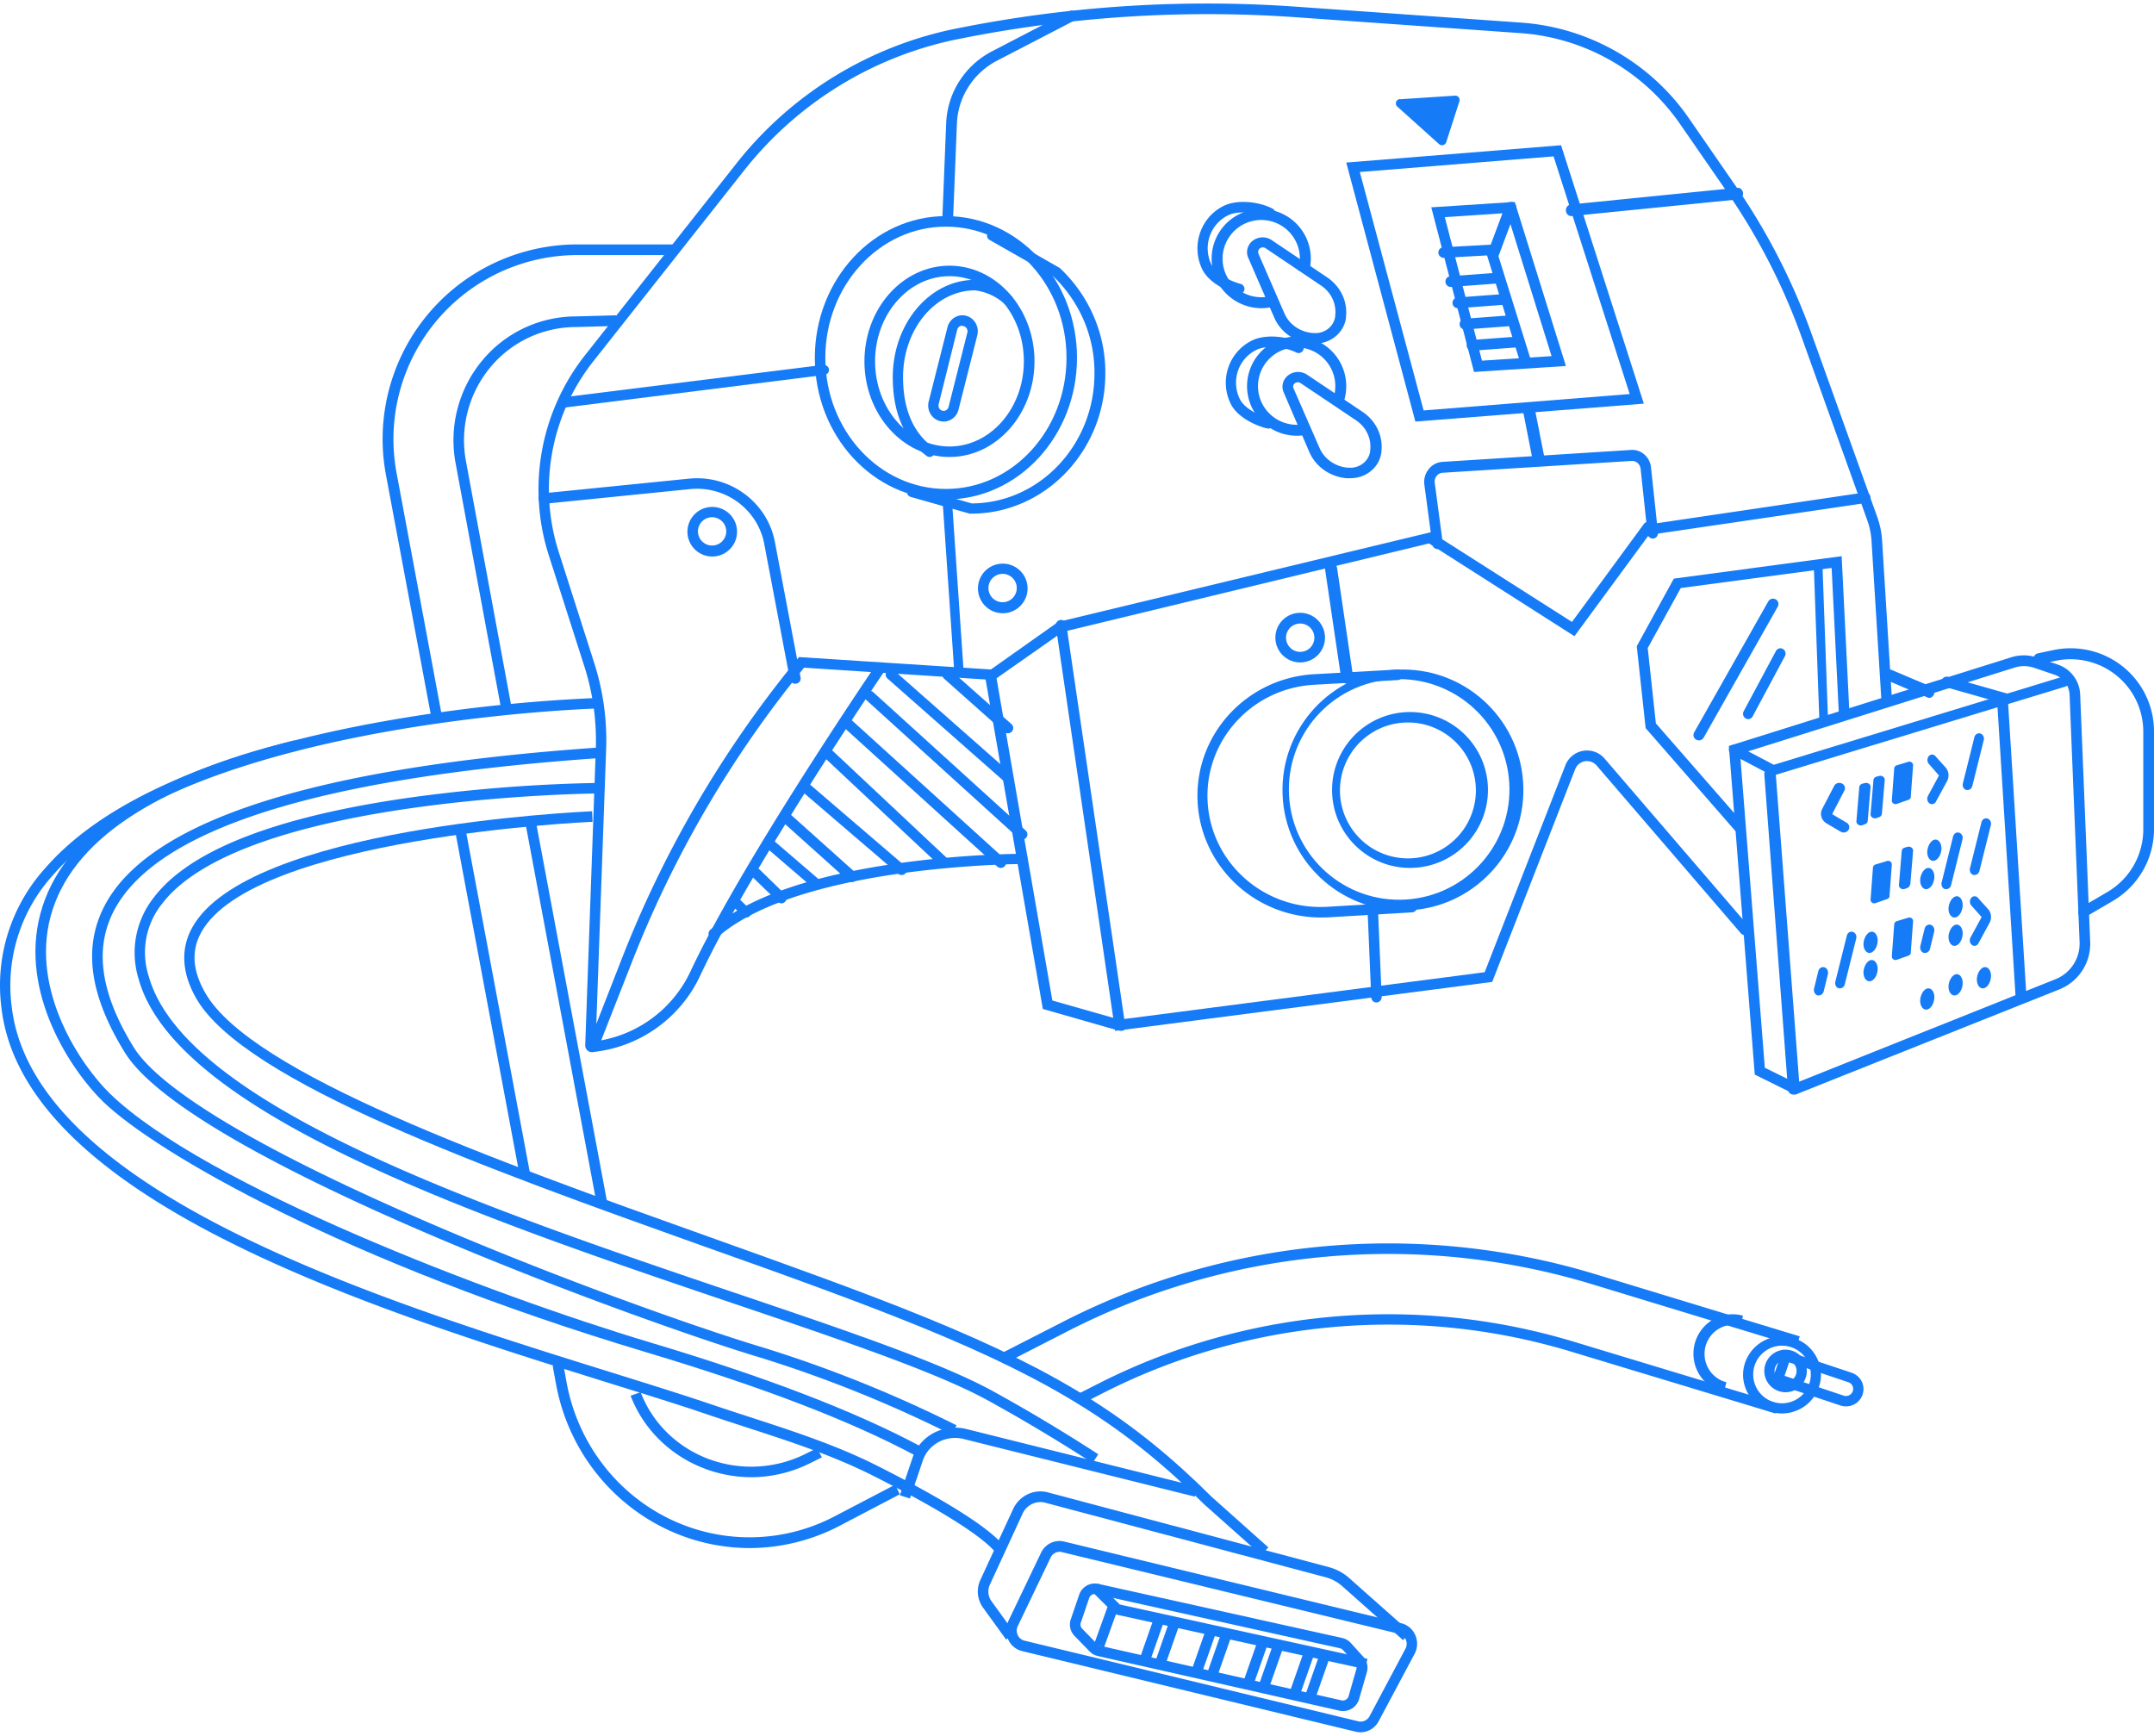 <svg width="294" height="237" fill="none" xmlns="http://www.w3.org/2000/svg"><path d="M80.794 143.61a.902.902 0 0 1-.195 0 .944.944 0 0 1-.72-.959l1.44-40.368a33.191 33.191 0 0 0-1.555-11.304l-4.847-15.138a29.578 29.578 0 0 1 4.962-27.393l20.619-26.117a51.037 51.037 0 0 1 30.045-18.44l.447-.086A173.069 173.069 0 0 1 177.031.92l30.542 2.163a30.442 30.442 0 0 1 22.988 13.12l6.359 9.205a87.16 87.16 0 0 1 10.349 20.184l8.959 24.978c.375 1.047.598 2.142.663 3.252l1.325 21.41a.724.724 0 0 1-1.043.689.723.723 0 0 1-.398-.603l-1.325-21.41a10.222 10.222 0 0 0-.583-2.883l-8.952-24.971a85.746 85.746 0 0 0-10.176-19.831l-6.366-9.206a28.968 28.968 0 0 0-21.901-12.5l-30.549-2.162a171.959 171.959 0 0 0-45.652 2.883l-.447.087a49.688 49.688 0 0 0-29.225 17.899L80.981 49.32a28.136 28.136 0 0 0-4.717 26.03l4.84 15.14a34.468 34.468 0 0 1 1.627 11.793l-1.34 37.485 3.414-8.737a151 151 0 0 1 23.766-40.75l.482-.592 26.193 1.694 9.175-6.488L195.33 72.64l19.229 12.255 9.794-13.343a.72.72 0 1 1 1.16.85l-10.616 14.44-19.848-12.666-50.009 12.082-9.362 6.567-25.926-1.687a149.568 149.568 0 0 0-23.572 40.369l-4.515 11.497a.95.95 0 0 1-.871.606Z" fill="#167BF7"/><path d="M225.14 73.015a.725.725 0 0 1-.649-.315.715.715 0 0 1-.05-.716.722.722 0 0 1 .598-.401l29.441-4.361a.724.724 0 1 1 .216 1.432l-29.449 4.34-.107.02ZM152.202 140.714l-8.096-55.257a.734.734 0 0 1 .269-.678.724.724 0 0 1 1.169.468l7.909 53.848 49.19-6.388 11.015-28.236a3.174 3.174 0 0 1 2.43-1.984 3.158 3.158 0 0 1 2.94 1.081l19.685 22.902a.724.724 0 0 1-.086 1.002.716.716 0 0 1-.999-.056l-19.692-22.909a1.73 1.73 0 0 0-2.941.491l-11.324 29.031-51.469 6.685Z" fill="#167BF7"/><path d="M152.883 140.678a.711.711 0 0 1-.206 0l-10.342-2.959-7.897-45.48a.732.732 0 0 1 .617-.838.746.746 0 0 1 .86.601l7.72 44.565 9.492 2.7a.73.73 0 0 1 .636.82.745.745 0 0 1-.843.62l-.037-.029ZM81 143.615a.724.724 0 0 1-.725-.635.723.723 0 0 1 .63-.801 16.828 16.828 0 0 0 13.358-9.622c6.984-14.942 25.114-41.527 25.295-41.816a.73.73 0 0 1 1.011-.191.723.723 0 0 1 .193 1.007c-.182.267-18.239 26.751-25.179 41.592a18.247 18.247 0 0 1-14.503 10.437l-.08.029Z" fill="#167BF7"/><path fill-rule="evenodd" clip-rule="evenodd" d="M175.048 107.587c-.136 8.984 6.962 16.414 15.94 16.686l.328-.002c.222-.001.445-.003.669.002 8.979-.272 16.077-7.702 15.941-16.686-.137-8.984-7.456-16.196-16.439-16.196s-16.303 7.212-16.439 16.196Zm15.022-14.858h.918v-.028c7.958.012 14.533 6.214 15.011 14.159.496 8.3-5.829 15.431-14.127 15.928-8.298.497-15.428-5.828-15.925-14.128-.498-8.3 5.825-15.432 14.123-15.93Z" fill="#167BF7"/><path d="M180.212 125.24c-9.09-.063-16.499-7.193-16.764-16.134-.265-8.94 6.709-16.484 15.78-17.068l11.486-.645a.726.726 0 0 1 .769.678.723.723 0 0 1-.689.757l-11.486.645c-8.505.504-14.984 7.695-14.473 16.063.512 8.368 7.821 14.744 16.325 14.24l11.486-.674a.734.734 0 0 1 .654.321c.144.215.16.488.044.718a.735.735 0 0 1-.61.396l-11.486.682c-.343.014-.693.021-1.036.021Z" fill="#167BF7"/><path fill-rule="evenodd" clip-rule="evenodd" d="M181.818 108.041c.113 5.791 4.839 10.427 10.631 10.429.224 0 .435-.007.635-.021 5.864-.352 10.334-5.387 9.989-11.252-.346-5.781-5.254-10.224-11.041-9.994-5.788.23-10.328 5.047-10.214 10.838Zm10.067-9.42h.564a9.276 9.276 0 1 1-.564 0Z" fill="#167BF7"/><path d="M183.898 93.326c-.414.003-.766-.26-.82-.613l-2.223-15.031c-.057-.389.265-.743.718-.792.453-.048.866.227.923.616l2.214 15.031c.058.385-.257.737-.705.788h-.107ZM187.872 136.845c-.394 0-.714-.333-.714-.745l-.507-12.049c0-.411.32-.745.714-.745.394 0 .714.334.714.745l.507 12.042c0 .411-.32.745-.714.745v.007Z" fill="#167BF7"/><path fill-rule="evenodd" clip-rule="evenodd" d="M174.331 88.321a3.386 3.386 0 0 0 6.518-1.245 3.386 3.386 0 1 0-6.518 1.245Zm1.201-1.279a1.932 1.932 0 1 1 3.865.01 1.932 1.932 0 0 1-3.865-.01ZM133.719 81.565a3.385 3.385 0 1 0 6.254-2.59 3.385 3.385 0 0 0-6.254 2.59Zm1.195-1.295c0-1.067.865-1.932 1.932-1.932v-.008a1.94 1.94 0 0 1 1.932 1.94 1.932 1.932 0 1 1-3.864 0ZM94.07 73.833a3.385 3.385 0 1 0 6.25-2.6 3.385 3.385 0 0 0-6.25 2.6Zm1.342-2.045a1.932 1.932 0 0 1 1.79-1.187 1.94 1.94 0 0 1 1.925 1.932 1.932 1.932 0 1 1-3.715-.745Z" fill="#167BF7"/><path d="M237.369 113.635a.724.724 0 0 1-.549-.253l-12.204-13.989-1.215-11.185 5.061-9.227 22.904-3.063 1.049 21.141a.723.723 0 0 1-1.446.037L250 77.522l-20.591 2.745-4.511 8.194 1.113 10.282L237.94 112.4a.722.722 0 0 1-.072 1.019.726.726 0 0 1-.499.217Z" fill="#167BF7"/><path d="M248.919 99.092c-.327 0-.593-.323-.593-.721l-.747-20.765c0-.398.266-.721.593-.721.328 0 .593.323.593.721l.748 20.765a.818.818 0 0 1-.163.533.55.55 0 0 1-.431.224v-.036Z" fill="#167BF7"/><path fill-rule="evenodd" clip-rule="evenodd" d="m239.509 146.683 5.537 2.735 36.064-14.379a6.698 6.698 0 0 0 4.179-6.53l-1.367-33.727a4.488 4.488 0 0 0-3.021-4.056l-2.841-.965a5.7 5.7 0 0 0-3.564-.036l-38.522 12.101 3.535 44.857Zm5.595 1.146-4.222-2.082-3.376-42.847 37.416-11.76a4.266 4.266 0 0 1 2.675 0l2.841.965a3.025 3.025 0 0 1 2.039 2.735l1.366 33.742a5.239 5.239 0 0 1-3.282 5.078l-35.457 14.169Z" fill="#167BF7"/><path d="m241.924 105.898-5.572-2.941a.7.7 0 0 1-.349-.416.674.674 0 0 1 .06-.532.715.715 0 0 1 .431-.336.745.745 0 0 1 .552.057l5.058 2.663 39.35-12.002a.729.729 0 0 1 .907.456.693.693 0 0 1-.473.875l-39.964 12.176Z" fill="#167BF7"/><path d="M244.825 149.418c-.41.001-.751-.292-.779-.67l-3.234-43.045c-.031-.398.294-.742.724-.77.431-.028.804.272.834.669l3.273 43.024a.684.684 0 0 1-.189.524.803.803 0 0 1-.536.246l-.093.022ZM275.852 136.845a.732.732 0 0 1-.739-.679l-2.52-40.379-7.074-2.01a.717.717 0 0 1-.304-1.217.75.75 0 0 1 .718-.172l8.071 2.293 2.587 41.39a.713.713 0 0 1-.185.525.741.741 0 0 1-.51.242l-.044.007ZM284.384 125.24a.728.728 0 0 1-.373-1.356l3.659-2.143a9.917 9.917 0 0 0 4.867-8.502V99.868a9.865 9.865 0 0 0-3.656-7.663 9.943 9.943 0 0 0-8.273-2.013l-2.151.445a.743.743 0 1 1-.3-1.458l2.151-.452a11.413 11.413 0 0 1 9.497 2.308A11.323 11.323 0 0 1 294 99.831v13.372a11.364 11.364 0 0 1-5.583 9.755l-3.659 2.144a.788.788 0 0 1-.374.138ZM196.212 74.95a.721.721 0 0 1-.711-.637l-1.089-8.157a2.77 2.77 0 0 1 .562-2.077 2.591 2.591 0 0 1 1.85-1.03l25.795-1.632c1.376-.096 2.579.959 2.725 2.388l.954 8.884c.043.41-.24.778-.633.823-.393.045-.747-.25-.79-.66l-.947-8.862c-.074-.637-.608-1.107-1.224-1.075l-25.794 1.617c-.325.02-.627.182-.833.445-.205.26-.296.6-.249.934l1.089 8.157c.05.403-.219.773-.605.83l-.1.053ZM108.547 93.326a.727.727 0 0 1-.73-.584l-3.513-18.538c-.909-4.677-5.276-7.903-10.08-7.446L74.308 68.77a.737.737 0 0 1-.536-.156.718.718 0 0 1-.106-1.017.733.733 0 0 1 .496-.261l19.91-2.004c5.563-.539 10.627 3.19 11.686 8.606l3.513 18.538a.713.713 0 0 1-.115.541.728.728 0 0 1-.469.302l-.139.008ZM129.358 30.464a.729.729 0 0 1-.733-.725l.52-12.933c.164-4.13 2.54-7.863 6.238-9.795l10.54-5.477a.74.74 0 0 1 .993.307.724.724 0 0 1-.311.982l-10.54 5.47c-3.225 1.687-5.301 4.94-5.454 8.543l-.52 12.932a.729.729 0 0 1-.733.696ZM130.886 92.359c-.333 0-.612-.285-.638-.656l-1.621-23.721c-.027-.394.238-.737.59-.766.353-.03.66.266.686.659l1.621 23.714a.77.77 0 0 1-.15.521.619.619 0 0 1-.437.249h-.051ZM77.175 55.574c-.4.025-.746-.261-.772-.639-.026-.377.277-.703.677-.728l35.242-4.395c.4-.05.769.214.823.591.054.378-.227.725-.627.776l-35.25 4.43-.093-.035Z" fill="#167BF7"/><path fill-rule="evenodd" clip-rule="evenodd" d="m183.75 22.19 9.434 35.353 31.184-2.444-11.299-35.273-29.319 2.364Zm10.559 33.834-8.708-32.544 26.445-2.135 10.392 32.443-28.129 2.236Z" fill="#167BF7"/><path fill-rule="evenodd" clip-rule="evenodd" d="m195.355 28.298 5.833 22.475 12.542-.816-6.984-22.395-11.391.736Zm6.92 20.931-5.072-19.586 8.485-.573 6.086 19.541-9.499.618Z" fill="#167BF7"/><path d="M208.17 49.805a.729.729 0 0 1-.729-.505l-4.475-14.434-5.874.325a.728.728 0 0 1-.769-.682.726.726 0 0 1 .689-.761l7.011-.383 4.839 15.51a.72.72 0 0 1-.692.93Z" fill="#167BF7"/><path d="M203.864 35.3a.787.787 0 0 1-.263-.046.755.755 0 0 1-.463-.97l2.317-6.201a.78.78 0 0 1 1.328-.245.747.747 0 0 1 .123.76L204.59 34.8c-.111.3-.401.5-.726.5ZM198.028 39.167a.719.719 0 0 1-.738-.702.723.723 0 0 1 .681-.761l6.294-.468a.698.698 0 0 1 .517.177.743.743 0 0 1 .242.503.742.742 0 0 1-.18.54.7.7 0 0 1-.501.243l-6.287.468h-.028ZM198.992 42.069a.72.72 0 0 1-.735-.707.724.724 0 0 1 .685-.757l6.29-.468a.695.695 0 0 1 .517.177.753.753 0 0 1 .071 1.036.703.703 0 0 1-.488.25l-6.29.468h-.05ZM199.959 44.97a.704.704 0 0 1-.627-.344.75.75 0 0 1-.025-.732.709.709 0 0 1 .602-.388l6.29-.468a.705.705 0 0 1 .64.322.752.752 0 0 1 .049.731.71.71 0 0 1-.589.41l-6.29.469h-.05ZM200.905 47.872a.721.721 0 0 1-.713-.68.727.727 0 0 1 .656-.784l6.311-.468a.72.72 0 0 1 .766.677.727.727 0 0 1-.659.786l-6.319.469h-.042ZM214.499 29.496c-.406.02-.75-.32-.768-.758-.018-.438.296-.81.702-.83l22.671-2.276a.7.7 0 0 1 .54.18c.15.136.244.33.261.542.038.436-.258.823-.661.865l-22.672 2.269-.073.008ZM209.999 63.345c-.402.005-.747-.238-.811-.57l-1.249-6.365c-.074-.375.229-.73.677-.792.448-.062.871.192.945.568l1.257 6.37a.598.598 0 0 1-.142.509.848.848 0 0 1-.531.274l-.146.006ZM263.337 95.26a.623.623 0 0 1-.237-.048l-5.435-2.304c-.337-.17-.5-.61-.371-1.002.129-.393.505-.603.857-.479l5.429 2.304c.308.14.488.507.429.878-.06.372-.341.644-.672.65ZM231.88 101.063a.75.75 0 0 1-.714-.53.716.716 0 0 1 .064-.552l10.124-17.892a.75.75 0 0 1 1.014-.272c.357.2.481.648.277.998l-10.123 17.892a.745.745 0 0 1-.642.356ZM238.612 98.161a.683.683 0 0 1-.343-.094.726.726 0 0 1-.334-.434.75.75 0 0 1 .061-.552l4.404-8.222a.688.688 0 0 1 .953-.276.74.74 0 0 1 .273.979l-4.405 8.222a.696.696 0 0 1-.609.377ZM97.428 128.141a.716.716 0 0 1-.669-.448.687.687 0 0 1 .187-.769c4.874-4.316 13.53-7.38 25.729-9.094a137.044 137.044 0 0 1 16.837-1.294.71.71 0 0 1 .719.7.71.71 0 0 1-.719.699c-.302 0-30.445.154-41.602 10.031a.723.723 0 0 1-.482.175ZM137.536 100.095a.786.786 0 0 1-.503-.187l-8.196-7.29a.709.709 0 0 1-.021-.99.754.754 0 0 1 1.012-.078l8.226 7.29a.71.71 0 0 1 .193.793.74.74 0 0 1-.689.462h-.022Z" fill="#167BF7"/><path d="M111.465 121.372a.75.75 0 0 1-.483-.177l-6.265-5.382a.659.659 0 0 1-.256-.661.693.693 0 0 1 .5-.521.752.752 0 0 1 .722.175l6.265 5.382c.22.189.295.486.188.748a.721.721 0 0 1-.671.436ZM106.671 123.306a.65.65 0 0 1-.454-.189l-3.482-3.382a.761.761 0 0 1-.041-1.031.648.648 0 0 1 .957-.043l3.475 3.382a.76.76 0 0 1 .177.798.682.682 0 0 1-.632.465ZM101.861 125.24a.635.635 0 0 1-.439-.179l-1.622-1.55a.717.717 0 0 1-.018-.946.63.63 0 0 1 .894-.074l1.623 1.557c.267.255.288.69.046.972a.643.643 0 0 1-.484.22ZM116.272 120.405a.754.754 0 0 1-.507-.191l-9.17-8.231a.728.728 0 0 1-.02-1.008.754.754 0 0 1 1.02-.079l9.177 8.223a.725.725 0 0 1 .052 1.043.752.752 0 0 1-.552.243ZM137.574 106.865a.741.741 0 0 1-.492-.182l-15.957-14.071a.685.685 0 0 1-.051-.988.737.737 0 0 1 1.027-.05l15.958 14.072a.684.684 0 0 1 .188.77.722.722 0 0 1-.673.449ZM123.055 119.438a.766.766 0 0 1-.493-.188l-12.979-11.129a.679.679 0 0 1-.288-.685.713.713 0 0 1 .526-.545.763.763 0 0 1 .748.207l12.98 11.129a.67.67 0 0 1 .192.765.739.739 0 0 1-.686.446ZM128.854 118.468a.698.698 0 0 1-.474-.19l-15.963-14.976a.747.747 0 0 1-.05-1.03.703.703 0 0 1 .492-.242.704.704 0 0 1 .514.191l15.984 15.006a.741.741 0 0 1 .05 1.036.697.697 0 0 1-.553.205ZM139.514 114.602a.719.719 0 0 1-.486-.185l-20.807-18.883a.712.712 0 0 1 .266-1.208.717.717 0 0 1 .699.153l20.807 18.883a.714.714 0 0 1 .05 1.012.718.718 0 0 1-.529.228ZM136.598 118.47a.724.724 0 0 1-.487-.188l-20.817-18.89a.722.722 0 0 1-.02-.993.728.728 0 0 1 .993-.078l20.825 18.89a.725.725 0 0 1-.494 1.259Z" fill="#167BF7"/><path fill-rule="evenodd" clip-rule="evenodd" d="M111.217 48.839c0 10.7 8.015 19.342 17.891 19.342 9.876 0 17.892-8.677 17.892-19.342s-8.03-19.342-17.892-19.342-17.891 8.641-17.891 19.342Zm1.431 0c0-9.873 7.379-17.902 16.46-17.902 9.089 0 16.46 8.03 16.46 17.902 0 9.873-7.357 17.902-16.46 17.902-9.103 0-16.46-8.03-16.46-17.902Z" fill="#167BF7"/><path d="M132.564 70.115h-.204l-8.044-2.282a.71.71 0 0 1-.497-.884.715.715 0 0 1 .35-.425c.17-.091.37-.113.556-.06l7.92 2.254c9.236-.058 16.738-7.986 16.738-17.726.048-5.005-1.999-9.812-5.667-13.313l-8.636-4.92a.718.718 0 0 1-.34-.435.696.696 0 0 1 .077-.541.74.74 0 0 1 .994-.257l8.848 5.062c3.998 3.763 6.242 8.957 6.209 14.375 0 10.56-8.212 19.152-18.304 19.152Z" fill="#167BF7"/><path fill-rule="evenodd" clip-rule="evenodd" d="M117.987 49.319c0 7.206 5.208 13.06 11.606 13.06 6.397 0 11.605-5.861 11.605-13.06 0-7.2-5.208-13.053-11.605-13.053-6.398 0-11.606 5.847-11.606 13.053Zm1.451 0c0-6.405 4.555-11.622 10.155-11.622 5.635 0 10.154 5.21 10.154 11.622 0 6.411-4.555 11.628-10.154 11.628-5.6 0-10.155-5.224-10.155-11.628Z" fill="#167BF7"/><path d="M126.894 62.378a.683.683 0 0 1-.407-.138c-3.074-2.3-4.632-5.915-4.632-10.76 0-7.32 5.039-13.28 11.228-13.28 1.094 0 2.961.583 4.947 2.183a.747.747 0 0 1 .112 1.026.684.684 0 0 1-.982.117 7.395 7.395 0 0 0-4.077-1.892c-5.417 0-9.824 5.304-9.824 11.823 0 4.366 1.361 7.574 4.049 9.575a.75.75 0 0 1 .154 1.019.696.696 0 0 1-.568.327ZM191.083 13.548l7.499-.49a.6.6 0 0 1 .512.223.588.588 0 0 1 .102.545l-1.804 5.592a.603.603 0 0 1-.969.256l-5.702-5.123a.581.581 0 0 1-.168-.634.59.59 0 0 1 .53-.391" fill="#167BF7"/><path fill-rule="evenodd" clip-rule="evenodd" d="M128.259 57.47c.176.046.357.07.539.073.954-.001 1.788-.67 2.03-1.63l2.562-10.136c.296-1.166-.375-2.361-1.498-2.668-1.123-.308-2.273.39-2.569 1.556L126.76 54.8a2.26 2.26 0 0 0 .216 1.658c.281.5.743.864 1.283 1.011ZM130.653 45a.705.705 0 0 1 .7-.546v.058a.525.525 0 0 1 .182.007.73.73 0 0 1 .497.888l-2.562 10.136a.729.729 0 0 1-.322.444.678.678 0 0 1-.532.072.702.702 0 0 1-.427-.334.749.749 0 0 1-.07-.553L130.653 45Z" fill="#167BF7"/><path d="M172.173 42.069a6.83 6.83 0 0 1-6.135-3.85 6.768 6.768 0 1 1 12.554-.858l-1.418-.456a5.275 5.275 0 0 0-8.498-5.573 5.273 5.273 0 0 0-1.294 6.245 5.314 5.314 0 0 0 6.291 2.776l.433 1.425a6.633 6.633 0 0 1-1.933.291Z" fill="#167BF7"/><path d="M169.136 40.13a.783.783 0 0 1-.181 0c-1.735-.462-4.065-1.64-4.897-3.451-1.505-3.212-.166-7.054 2.994-8.591 1.924-.93 4.952-.518 6.659.404.22.121.36.351.367.605a.712.712 0 0 1-.332.625.69.69 0 0 1-.699.02c-1.399-.71-3.974-1.058-5.394-.37a4.988 4.988 0 0 0-2.534 2.858 5.082 5.082 0 0 0 .205 3.838c.602 1.278 2.504 2.287 4.015 2.684a.71.71 0 0 1 .497.866.7.7 0 0 1-.7.512Z" fill="#167BF7"/><path fill-rule="evenodd" clip-rule="evenodd" d="M179.072 46.9c.146.006.293.006.44 0 2.125.002 3.922-1.493 4.199-3.494V43.3c.252-2.116-.725-4.194-2.551-5.428l-7.593-5.102a2.216 2.216 0 0 0-2.557.07c-.741.562-1 1.522-.636 2.354l3.551 8.162c.851 1.966 2.772 3.327 4.997 3.543h.15Zm-3.767-4.132-3.551-8.163.015-.02a.584.584 0 0 1 .202-.69.662.662 0 0 1 .753-.02l7.586 5.102c1.39.932 2.131 2.512 1.932 4.117v.085c-.168 1.408-1.5 2.424-2.984 2.275h-.149c-1.694-.157-3.157-1.19-3.804-2.686Z" fill="#167BF7"/><path d="M177.006 59.477a6.822 6.822 0 0 1-6.135-3.847 6.779 6.779 0 0 1 1.657-8.02 6.765 6.765 0 0 1 8.164-.564 6.779 6.779 0 0 1 2.74 7.718l-1.425-.449a5.283 5.283 0 0 0-2.129-6.023 5.273 5.273 0 0 0-6.369.438 5.285 5.285 0 0 0-1.287 6.258 5.312 5.312 0 0 0 6.284 2.778l.433 1.427a6.584 6.584 0 0 1-1.933.284Z" fill="#167BF7"/><path d="M173.002 58.455a.693.693 0 0 1-.175 0c-1.742-.46-4.07-1.633-4.896-3.436a6.48 6.48 0 0 1-.26-4.903 6.388 6.388 0 0 1 3.247-3.652c1.93-.933 4.958-.516 6.657.396a.713.713 0 0 1 .291.958.698.698 0 0 1-.948.293c-1.399-.707-3.979-1.053-5.399-.367a4.933 4.933 0 0 0-2.532 2.828 5.07 5.07 0 0 0 .203 3.825c.574 1.28 2.476 2.27 3.987 2.693a.71.71 0 0 1 .611.796.706.706 0 0 1-.786.618v-.05Z" fill="#167BF7"/><path fill-rule="evenodd" clip-rule="evenodd" d="M183.876 65.274c.147.007.294.007.44 0 2.154.014 3.975-1.506 4.23-3.531v-.1c.253-2.108-.724-4.18-2.551-5.41l-7.587-5.085a2.221 2.221 0 0 0-2.559.062c-.743.56-1.004 1.517-.641 2.347l3.521 8.186c.86 1.953 2.776 3.307 4.998 3.531h.149Zm-3.767-4.117-3.551-8.137-.015-.028a.58.58 0 0 1 .203-.687.662.662 0 0 1 .752-.02l7.587 5.086c1.386.928 2.126 2.5 1.932 4.096v.1c-.172 1.4-1.502 2.411-2.984 2.266h-.149c-1.681-.17-3.129-1.197-3.775-2.676ZM182.784 233.498c.166.037.335.056.505.058a2.264 2.264 0 0 0 2.201-1.59l1.076-3.715a2.224 2.224 0 0 0-.498-2.112l-1.66-1.833a2.219 2.219 0 0 0-1.184-.716l-33.298-7.388a2.254 2.254 0 0 0-2.627 1.475l-1.147 3.357a2.228 2.228 0 0 0 .512 2.27l2.057 2.112a2.22 2.22 0 0 0 1.118.63l32.945 7.452Zm-34.121-15.37a.813.813 0 0 1 .946-.523l33.269 7.381a.823.823 0 0 1 .426.244l1.66 1.832a.792.792 0 0 1 .173.759l-1.068 3.716a.823.823 0 0 1-.96.565l-32.952-7.452a.851.851 0 0 1-.404-.229l-2.05-2.112a.79.79 0 0 1-.18-.817l1.14-3.364Z" fill="#167BF7"/><path d="m151.833 220.274.309-1.41 34.498 7.564-.309 1.41-34.498-7.564Z" fill="#167BF7"/><path d="m150.694 224.852-1.346-.472 1.816-5.035-2.229-2.204 1.011-.993 2.857 2.831-2.109 5.873ZM155.571 226.359l1.98-5.644 1.361.478-1.98 5.644-1.361-.478ZM157.706 226.734l1.98-5.644 1.361.477-1.98 5.645-1.361-.478ZM175.953 231.195l1.98-5.645 1.361.478-1.98 5.645-1.361-.478ZM178.098 231.555l1.98-5.644 1.361.478-1.98 5.644-1.361-.478ZM169.64 229.737l1.98-5.644 1.361.478-1.98 5.644-1.361-.478ZM171.782 230.112l1.98-5.645 1.361.478-1.98 5.645-1.361-.478ZM162.605 228.095l1.98-5.645 1.361.478-1.98 5.645-1.361-.478ZM164.743 228.461l1.98-5.645 1.361.478-1.98 5.645-1.361-.478Z" fill="#167BF7"/><path fill-rule="evenodd" clip-rule="evenodd" d="M185.069 236.384c.212.05.429.074.647.073a2.811 2.811 0 0 0 2.46-1.511l4.905-9.203a2.928 2.928 0 0 0 .094-2.546 2.804 2.804 0 0 0-1.921-1.629l-45.982-11.14a2.78 2.78 0 0 0-3.186 1.533l-4.474 9.35a2.893 2.893 0 0 0 0 2.495 2.825 2.825 0 0 0 1.899 1.57l45.558 11.008Zm-41.674-23.769a1.364 1.364 0 0 1 1.237-.793l-.029-.007c.119 0 .238.017.353.051l45.982 11.147c.418.1.767.394.942.794.175.401.157.862-.05 1.246l-4.899 9.21a1.37 1.37 0 0 1-1.532.697l-45.557-11.007a1.388 1.388 0 0 1-.933-.767 1.432 1.432 0 0 1 .005-1.222l4.481-9.349Z" fill="#167BF7"/><path d="m191.512 223.885-8.336-7.394a5.558 5.558 0 0 0-2.201-1.185l-38.294-10.182c-1.244-.33-2.543.286-3.1 1.471l-4.467 9.697a2.249 2.249 0 0 0 .216 2.274l3.15 4.355-1.158.876-3.15-4.356a3.75 3.75 0 0 1-.36-3.782l4.467-9.667c.845-1.832 2.845-2.789 4.762-2.281l38.293 10.19a6.898 6.898 0 0 1 2.784 1.472l8.336 7.394-.942 1.118Z" fill="#167BF7"/><path d="m172.153 212.28-7.766-6.911c-10.554-10.511-20.582-16.815-38.362-24.102-8.508-3.484-18.904-7.229-29.905-11.125-29.415-10.504-62.749-22.41-69.34-33.861-1.982-3.484-2.154-6.752-.562-9.644 7.514-13.735 52.706-15.809 54.6-15.903l.058 1.445c-.461 0-46.294 2.104-53.426 15.109-1.37 2.509-1.182 5.205.576 8.263 6.318 10.995 39.393 22.8 68.57 33.217 11.022 3.94 21.432 7.656 29.969 11.155 18.011 7.366 28.097 13.735 38.802 24.383l7.745 6.911-.959 1.063Z" fill="#167BF7"/><path d="M136.173 212.28c-1.091-1.583-4.928-4.748-17.001-10.84-5.506-2.783-11.496-4.727-17.283-6.605-1.64-.535-3.28-1.07-4.92-1.619-4.191-1.445-9.076-2.941-14.25-4.56-31.653-9.893-79.492-24.838-82.527-51.121a23.85 23.85 0 0 1 5.99-19.042c7.883-9.069 23.02-15.739 44.978-19.815a220.046 220.046 0 0 1 30.606-3.418v1.445c-.556 0-56.206 1.648-74.529 22.742a22.405 22.405 0 0 0-5.643 17.922c2.89 25.293 50.223 40.107 81.516 49.863 5.18 1.619 10.116 3.151 14.285 4.567 1.633.557 3.273 1.084 4.906 1.619 5.838 1.894 11.878 3.852 17.485 6.685 9.913 5.008 15.816 8.816 17.543 11.317l-1.156.86Z" fill="#167BF7"/><path d="M149.128 199.707a237.16 237.16 0 0 0-14.254-8.53c-7.015-3.859-19.968-8.243-34.96-13.318-33.84-11.46-75.944-25.714-81.016-44.301a12.124 12.124 0 0 1 2.103-11.057c4.876-6.429 16.616-11.021 34.923-13.627a215.248 215.248 0 0 1 25.915-2.009v1.44c-.484 0-48.52.389-59.726 15.067a10.617 10.617 0 0 0-1.835 9.812c4.87 17.845 46.577 31.962 80.085 43.307 15.063 5.097 28.067 9.503 35.19 13.419a232.237 232.237 0 0 1 14.348 8.595l-.773 1.202Z" fill="#167BF7"/><path d="M129.912 195.839a172.727 172.727 0 0 0-26.104-10.518c-15.824-4.725-77.893-27.153-86.797-41.696-4.784-7.77-5.683-14.262-2.784-19.903 6.013-11.716 28.772-19.009 67.578-21.692l.1 1.442c-38.295 2.648-60.629 9.689-66.398 20.921-2.647 5.157-1.77 11.203 2.69 18.481 3.554 5.808 17.192 13.981 39.425 23.633 19.112 8.296 38.706 15.099 46.56 17.436a174.842 174.842 0 0 1 26.377 10.612l-.647 1.284Z" fill="#167BF7"/><path d="M125.041 198.74c-8.867-4.761-20.903-9.385-36.784-14.139-41.283-12.369-67.009-27.263-74.223-34.261-4.204-4.099-11.455-14.736-8.516-25.646 2.875-10.73 14.552-18.698 34.63-23.632l.344 1.396c-19.524 4.782-30.827 12.42-33.58 22.61-2.752 10.191 4.104 20.346 8.12 24.236 12.935 12.507 52.012 27.437 73.634 33.916 15.982 4.783 28.104 9.45 37.058 14.247l-.683 1.273Z" fill="#167BF7"/><path d="m124.201 204.543-1.379-.436 1.75-5.176c1.009-2.95 4.2-4.642 7.309-3.875l31.56 7.876-.363 1.357-31.56-7.869c-2.369-.592-4.806.7-5.567 2.954l-1.75 5.169ZM58.916 98.161l-6.235-33.32a26.569 26.569 0 0 1 26.13-31.476h13.064v1.452H78.81a25.128 25.128 0 0 0-24.678 29.756l6.213 33.32-1.43.268ZM62.186 113.758l1.418-.266 8.797 46.991-1.418.266-8.797-46.991ZM102.319 211.312c-12.936-.028-24.027-9.414-26.424-22.36l-.46-2.513 1.438-.271.46 2.52c1.464 8.047 6.581 14.914 13.798 18.515a24.984 24.984 0 0 0 22.821-.243l8.216-4.293.655 1.297-8.209 4.301a26.68 26.68 0 0 1-12.295 3.047ZM242.332 192.937l-27.751-8.397a85.969 85.969 0 0 0-64.253 5.727l-2.664 1.353-.664-1.274 2.664-1.353a87.441 87.441 0 0 1 65.335-5.792l27.744 8.398-.411 1.338Z" fill="#167BF7"/><path d="m137.028 186.168-.666-1.285 8.689-4.441a97.397 97.397 0 0 1 72.761-6.498l27.833 8.469-.427 1.387-27.826-8.477a95.929 95.929 0 0 0-71.682 6.397l-8.682 4.448ZM102.556 201.641c-7.368-.025-13.942-4.463-16.484-11.127l1.373-.478c1.582 4.175 4.95 7.492 9.248 9.107a16.604 16.604 0 0 0 13.206-.667l1.614-.801.671 1.251-1.62.802a18.05 18.05 0 0 1-8.008 1.913ZM71.769 112.647l1.417-.266 9.736 52.006-1.418.266-9.736-52.006ZM68.482 97.194 62.18 63.199a17.045 17.045 0 0 1 3.574-13.91 16.636 16.636 0 0 1 12.865-6.1l5.477-.153.043 1.452-5.506.153a15.207 15.207 0 0 0-11.767 5.57 15.58 15.58 0 0 0-3.271 12.72l6.295 33.994-1.407.269Z" fill="#167BF7"/><path fill-rule="evenodd" clip-rule="evenodd" d="M237.908 187.618a5.32 5.32 0 0 0 5.319 5.319 5.325 5.325 0 0 0 5.319-5.319 5.32 5.32 0 0 0-10.638 0Zm1.387 0a3.933 3.933 0 0 1 3.932-3.932 3.931 3.931 0 1 1-3.932 3.932Z" fill="#167BF7"/><path d="M235.297 190.036a5.357 5.357 0 0 1-3.944-3.74 5.417 5.417 0 0 1 1.323-5.295 5.31 5.31 0 0 1 5.231-1.406l-.341 1.362a3.923 3.923 0 0 0-4.135 1.479 4.003 4.003 0 0 0-.216 4.419 3.906 3.906 0 0 0 2.423 1.819l-.341 1.362Z" fill="#167BF7"/><path fill-rule="evenodd" clip-rule="evenodd" d="M241.033 188.25a2.9 2.9 0 0 0 5.579-1.115 2.901 2.901 0 1 0-5.579 1.115Zm1.291-1.686a1.501 1.501 0 0 1 1.394-.925c.826 0 1.496.67 1.496 1.496a1.501 1.501 0 0 1-.925 1.394 1.501 1.501 0 0 1-1.965-1.965Z" fill="#167BF7"/><path fill-rule="evenodd" clip-rule="evenodd" d="M251.183 191.845c.251.083.513.125.777.125.366.003.726-.081 1.053-.243a2.353 2.353 0 0 0 1.094-3.156 2.38 2.38 0 0 0-1.377-1.188l-9.414-3.149-1.54 4.462 9.407 3.149Zm.459-1.341-8.072-2.704.629-1.835 8.072 2.704a.973.973 0 0 1 .567.489.946.946 0 0 1 .047.741.982.982 0 0 1-1.243.605Z" fill="#167BF7"/><path d="M268.549 107.832h-.173a.675.675 0 0 1-.401-.342.784.784 0 0 1-.063-.553l1.566-6.279a.704.704 0 0 1 .469-.536.628.628 0 0 1 .654.193.78.78 0 0 1 .159.721l-1.567 6.287c-.088.307-.35.514-.644.509ZM269.525 119.43a.544.544 0 0 1-.18 0 .681.681 0 0 1-.402-.343.789.789 0 0 1-.064-.555l1.57-6.295a.701.701 0 0 1 .474-.513.626.626 0 0 1 .642.194.778.778 0 0 1 .168.706l-1.57 6.295c-.087.305-.346.512-.638.511ZM265.651 121.364a.503.503 0 0 1-.173 0 .675.675 0 0 1-.403-.344.791.791 0 0 1-.064-.556l1.573-6.312c.106-.377.464-.594.811-.492.347.103.558.488.476.872l-1.573 6.32c-.089.309-.352.517-.647.512ZM251.143 134.906a.715.715 0 0 1-.173 0 .678.678 0 0 1-.402-.343.786.786 0 0 1-.064-.554l1.57-6.298c.097-.389.464-.617.818-.51.355.106.563.508.466.896l-1.57 6.291c-.086.311-.349.522-.645.518ZM262.761 130.071a.863.863 0 0 1-.176 0 .697.697 0 0 1-.41-.359.844.844 0 0 1-.065-.579l.577-2.365a.723.723 0 0 1 .483-.536.629.629 0 0 1 .654.202.83.83 0 0 1 .172.739l-.577 2.364c-.09.322-.357.539-.658.534ZM248.26 135.87a.512.512 0 0 1-.183 0c-.358-.112-.57-.527-.475-.932l.577-2.366c.099-.407.473-.647.835-.535.362.112.574.532.475.939l-.577 2.359c-.089.32-.354.537-.652.535ZM263.685 109.766a.575.575 0 0 1-.337-.11.749.749 0 0 1-.28-.462.84.84 0 0 1 .083-.557l1.501-2.784-1.38-1.579a.826.826 0 0 1-.178-.712c.054-.258.223-.462.442-.536a.578.578 0 0 1 .62.177l1.398 1.558c.447.488.529 1.277.197 1.875l-1.525 2.806a.615.615 0 0 1-.541.324ZM269.494 129.109a.551.551 0 0 1-.338-.118.737.737 0 0 1-.284-.458.839.839 0 0 1 .08-.556l1.522-2.798-1.401-1.572a.82.82 0 0 1-.022-1.04.58.58 0 0 1 .901-.025l1.4 1.549c.449.484.535 1.269.204 1.866l-1.502 2.777c-.114.233-.329.377-.56.375ZM260.802 108.749l.315-4.259a.488.488 0 0 0-.187-.419.507.507 0 0 0-.457-.086l-1.583.478a.493.493 0 0 0-.349.43l-.322 4.34a.488.488 0 0 0 .2.437c.14.102.324.125.485.061l1.589-.559a.498.498 0 0 0 .329-.423M257.9 122.288l.316-4.259a.492.492 0 0 0-.187-.419.511.511 0 0 0-.458-.086l-1.582.478a.494.494 0 0 0-.35.431l-.322 4.339a.486.486 0 0 0 .201.437c.14.102.323.125.484.061l1.59-.558a.5.5 0 0 0 .329-.424M260.802 130.025l.315-4.259a.49.49 0 0 0-.187-.419.51.51 0 0 0-.457-.086l-1.576.478a.498.498 0 0 0-.356.431l-.322 4.339a.49.49 0 0 0 .2.438.51.51 0 0 0 .485.06l1.583-.558a.5.5 0 0 0 .328-.424M256.858 111.088l.39-4.619a.508.508 0 0 0-.228-.457.674.674 0 0 0-.559-.089l-.332.087c-.239.066-.407.254-.422.473l-.39 4.648a.506.506 0 0 0 .247.467.673.673 0 0 0 .582.064l.34-.123a.542.542 0 0 0 .372-.451ZM260.736 120.76l.381-4.611a.516.516 0 0 0-.238-.472.66.66 0 0 0-.574-.073l-.324.094a.539.539 0 0 0-.414.465l-.381 4.648a.51.51 0 0 0 .245.461.652.652 0 0 0 .566.062l.325-.124a.524.524 0 0 0 .365-.45M254.925 112.055l.39-4.622a.515.515 0 0 0-.232-.452.68.68 0 0 0-.555-.093l-.332.087c-.239.066-.407.254-.423.473l-.39 4.65a.51.51 0 0 0 .247.468.677.677 0 0 0 .582.064l.34-.124a.542.542 0 0 0 .373-.451ZM251.637 113.635a.77.77 0 0 1-.411-.116l-1.906-1.116c-.717-.423-.977-1.282-.605-1.994l1.636-3.139c.187-.357.647-.505 1.031-.333.186.083.33.232.398.415a.683.683 0 0 1-.034.556l-1.636 3.139a.099.099 0 0 0 .039.131l1.899 1.116c.175.102.3.264.346.452a.68.68 0 0 1-.098.548.789.789 0 0 1-.659.341ZM264.936 116.252c-.154.788-.69 1.348-1.202 1.238-.512-.111-.812-.848-.625-1.636.186-.789.69-1.348 1.193-1.238.504.11.813.848.634 1.636ZM263.969 120.12c-.155.789-.692 1.348-1.197 1.238-.505-.11-.814-.848-.635-1.628.179-.78.692-1.356 1.197-1.246.505.11.814.848.635 1.636ZM267.837 123.988c-.154.789-.689 1.349-1.199 1.238-.511-.11-.81-.848-.632-1.628.178-.781.697-1.349 1.199-1.247.503.101.811.848.632 1.637ZM267.837 127.853c-.155.799-.692 1.352-1.197 1.242-.504-.111-.814-.851-.635-1.633.179-.782.692-1.352 1.197-1.241.505.111.814.85.635 1.632ZM271.705 133.652c-.162.797-.697 1.349-1.199 1.247-.503-.102-.811-.848-.633-1.637.179-.789.697-1.349 1.2-1.238.503.11.811.848.632 1.628ZM267.837 134.626c-.154.797-.689 1.349-1.199 1.238-.511-.11-.81-.848-.632-1.628.178-.781.697-1.349 1.199-1.247.503.102.811.848.632 1.637ZM263.969 136.561c-.155.788-.692 1.348-1.197 1.238-.505-.111-.814-.848-.635-1.636.179-.789.692-1.348 1.197-1.238.505.11.814.848.635 1.636ZM256.232 128.823c-.155.789-.692 1.349-1.197 1.239-.505-.111-.814-.849-.635-1.629.179-.78.692-1.349 1.197-1.247.504.102.814.848.635 1.637ZM256.232 132.689c-.155.799-.692 1.351-1.197 1.241-.505-.111-.814-.85-.635-1.632.179-.782.692-1.352 1.197-1.242.504.111.814.851.635 1.633Z" fill="#167BF7"/></svg>